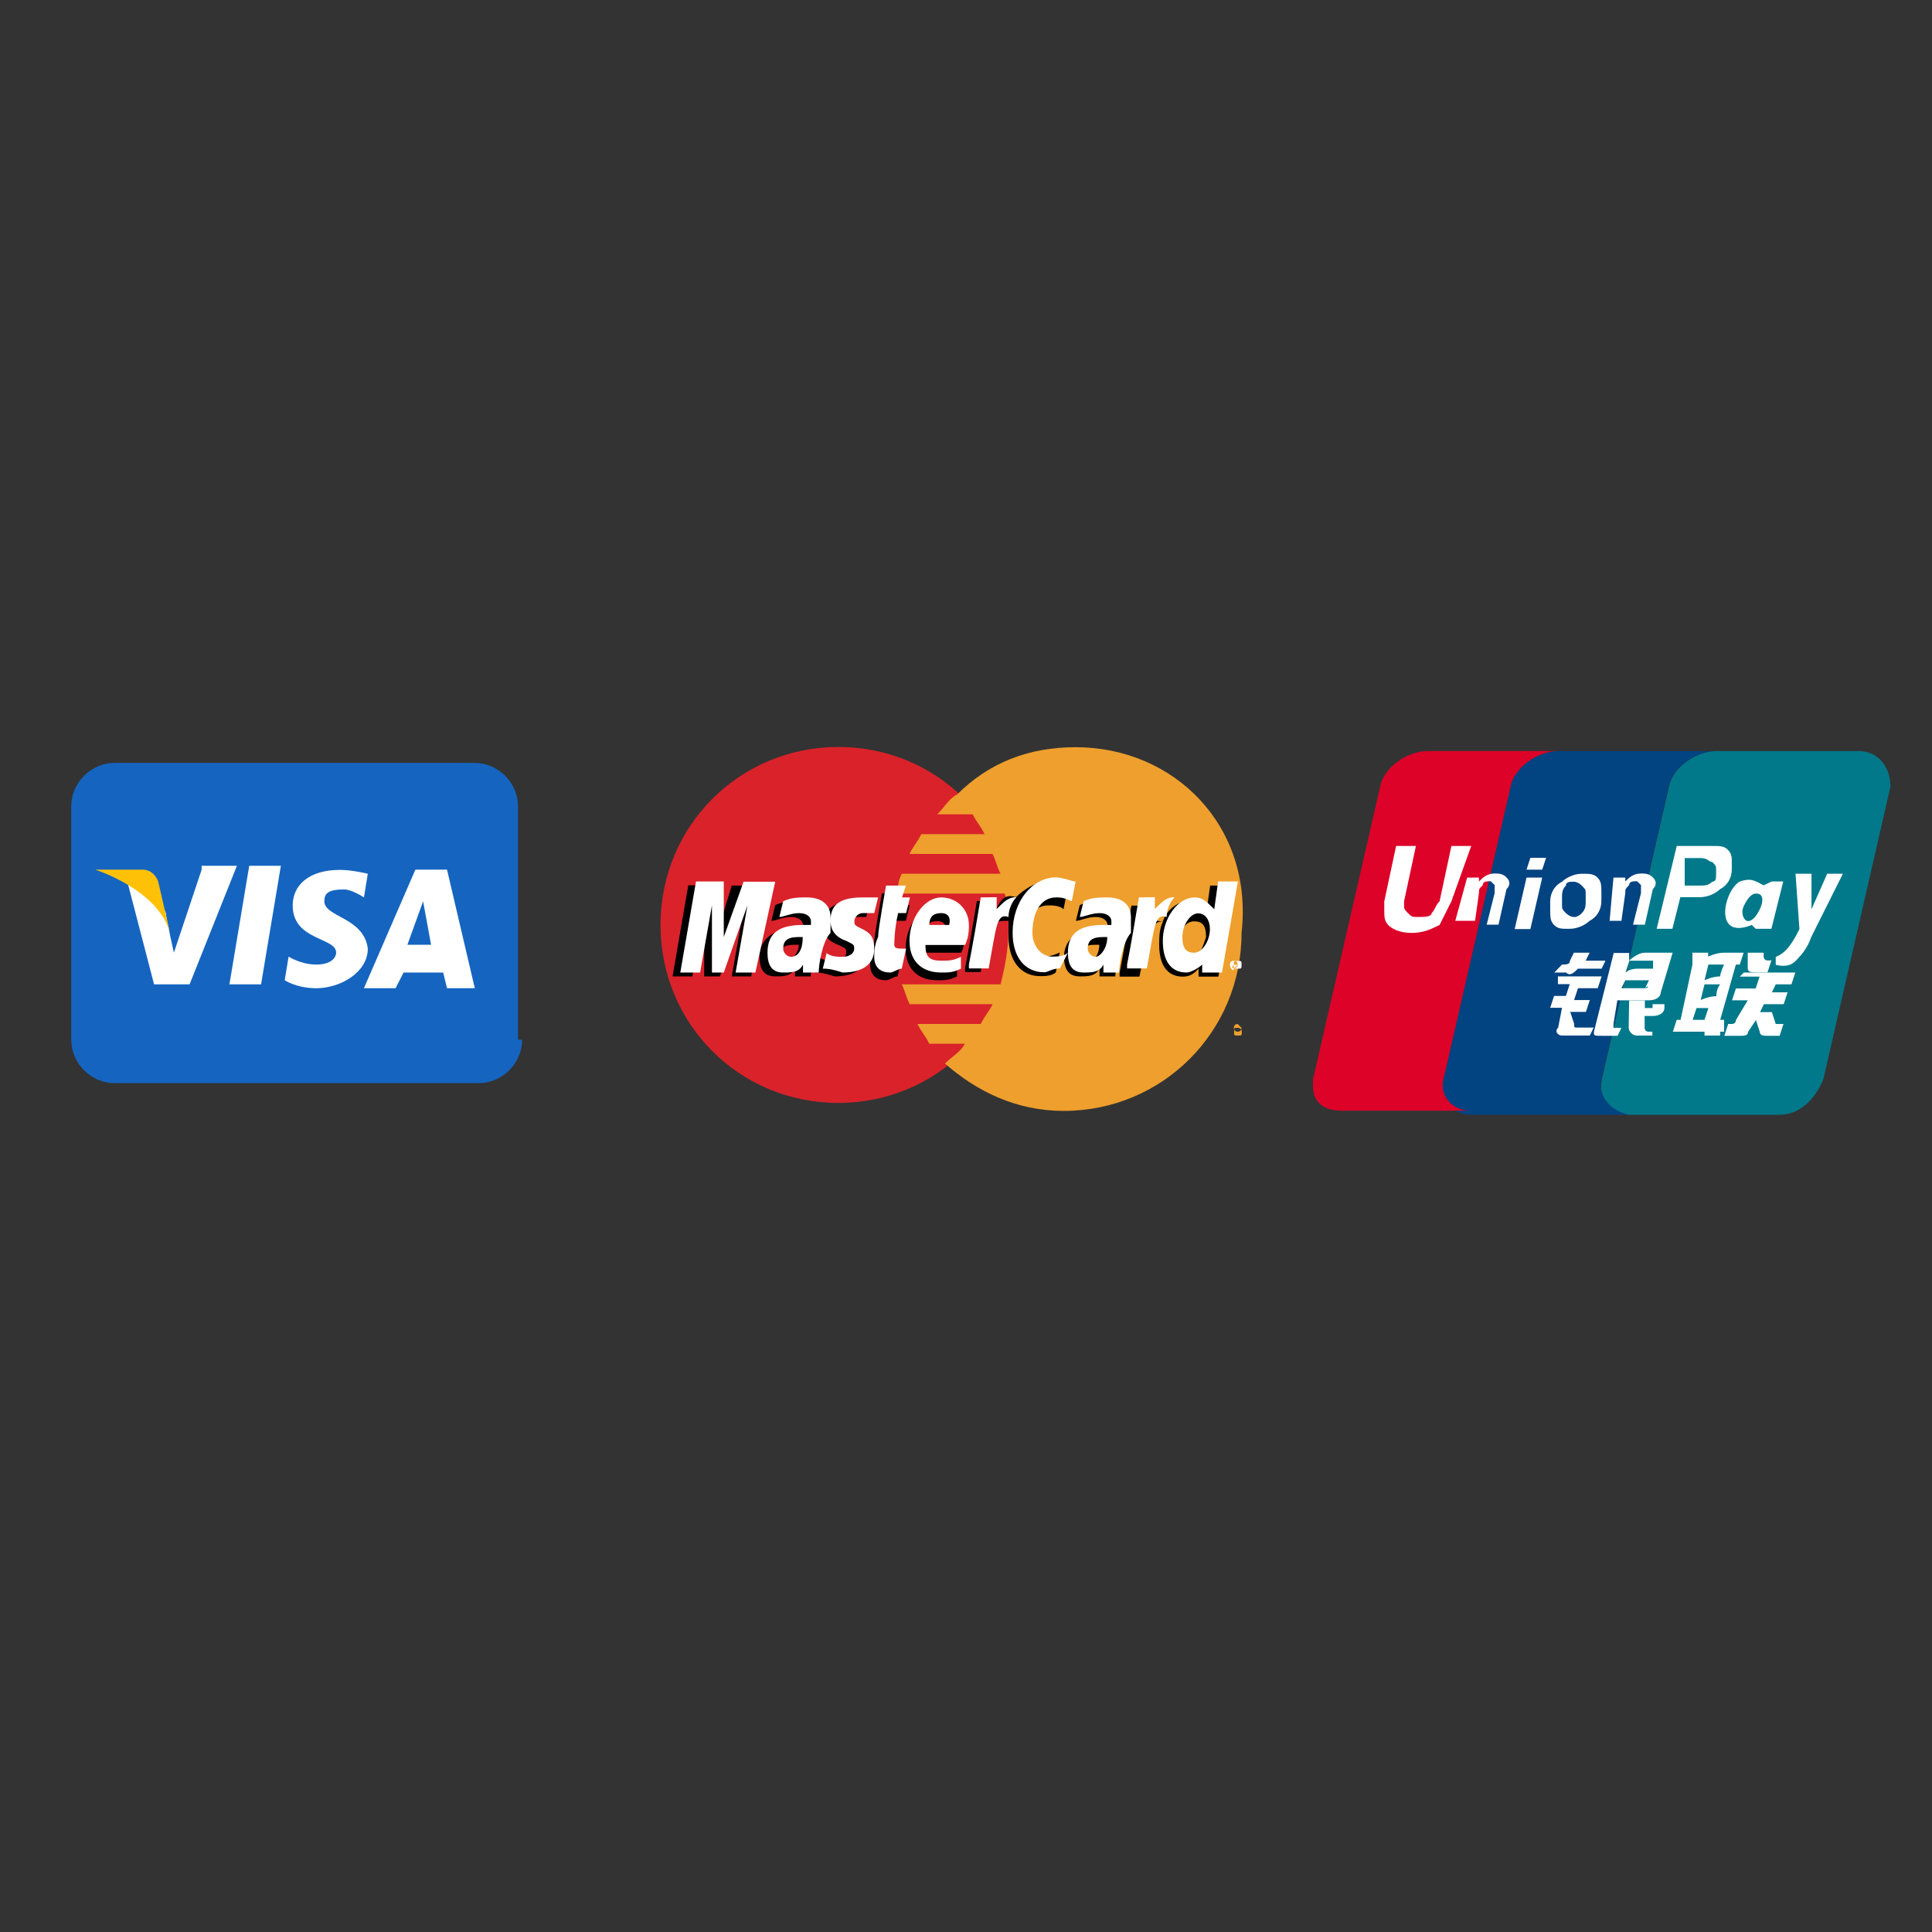 <?xml version="1.0" encoding="utf-8"?>
<!-- Generator: Adobe Illustrator 25.0.0, SVG Export Plug-In . SVG Version: 6.00 Build 0)  -->
<svg version="1.1" id="Layer_1" xmlns="http://www.w3.org/2000/svg" xmlns:xlink="http://www.w3.org/1999/xlink" x="0px" y="0px"
	 viewBox="0 0 800 800" style="enable-background:new 0 0 800 800;" xml:space="preserve">
<rect x="0" y="0" width="800" height="800" fill="#333333" stroke="none"/>
<style type="text/css">
	.st0{fill:#1565C0;}
	.st1{fill:#FFFFFF;}
	.st2{fill:#FFC107;}
	.st3{fill:#D9222A;}
	.st4{fill:#EE9F2D;}
	.st5{fill-rule:evenodd;clip-rule:evenodd;fill:#01798A;}
	.st6{fill-rule:evenodd;clip-rule:evenodd;fill:#024381;}
	.st7{fill-rule:evenodd;clip-rule:evenodd;fill:#DD0228;}
	.st8{fill-rule:evenodd;clip-rule:evenodd;fill:#FFFFFF;}
	.st9{fill-rule:evenodd;clip-rule:evenodd;fill:#E02F41;}
	.st10{fill-rule:evenodd;clip-rule:evenodd;fill:#2E4F7D;}
</style>
<g>
	<g>
		<path class="st0" d="M216.2,430.5c0,9.8-8.2,18-18,18H47.5c-9.8,0-18-8.2-18-18v-96.6c0-9.8,8.2-18,18-18h149c9.8,0,18,8.2,18,18
			v96.6H216.2z"/>
		<path class="st1" d="M83.5,360.1l-11.5,34.4c0,0-3.3-14.7-3.3-16.4c-6.5-14.7-16.4-14.7-16.4-14.7l11.5,44.2l0,0h14.7l19.6-49.1
			H83.5V360.1z M95,407.6h13.1l8.2-49.1h-13.1L95,407.6z M185.1,360.1H172l-21.3,49.1h13.1l3.3-6.5h16.4l1.6,6.5h11.5L185.1,360.1z
			 M168.7,391.2l6.5-18l3.3,18H168.7z M134.3,373.2c0-3.3,1.6-4.9,8.2-4.9c3.3,0,8.2,3.3,8.2,3.3l1.6-9.8c0,0-6.5-1.6-11.5-1.6
			c-13.1,0-19.6,6.5-19.6,14.7c0,14.7,18,13.1,18,19.6c0,1.6-1.6,4.9-8.2,4.9c-6.5,0-11.5-3.3-11.5-3.3l-1.6,9.8
			c0,0,4.9,3.3,13.1,3.3c9.8,0,21.3-6.5,21.3-16.4C150.7,379.8,134.3,379.8,134.3,373.2z"/>
		<path class="st2" d="M70.4,386.3L65.5,365c0,0-1.6-4.9-6.5-4.9s-19.6,0-19.6,0S65.5,368.3,70.4,386.3z"/>
	</g>
	<g>
		<path class="st3" d="M420.8,383c0,40.9-32.7,73.7-73.7,73.7S273.5,424,273.5,383s32.7-73.7,73.7-73.7S420.8,342.1,420.8,383"/>
		<path class="st4" d="M445.4,309.4c-19.6,0-36,6.5-49.1,19.6c-3.3,1.6-4.9,4.9-8.2,8.2h14.7c1.6,3.3,3.3,4.9,4.9,8.2h-26.2
			c-1.6,3.3-3.3,4.9-4.9,8.2H411c1.6,3.3,1.6,4.9,3.3,8.2h-40.9c-1.6,3.3-1.6,4.9-1.6,8.2h44.2c1.6,4.9,1.6,9.8,1.6,14.7
			c0,8.2-1.6,16.4-3.3,22.9h-40.9c1.6,3.3,1.6,4.9,3.3,8.2H411c-1.6,3.3-3.3,4.9-4.9,8.2h-26.2c1.6,3.3,3.3,4.9,4.9,8.2h14.7
			c-1.6,3.3-4.9,4.9-8.2,8.2c13.1,11.5,29.5,19.6,49.1,19.6c40.9,0,73.7-32.7,73.7-73.7C519.1,342.1,486.3,309.4,445.4,309.4"/>
		<path d="M330.8,391.2c-1.6,0-1.6,0-1.6,0c-4.9,0-6.5,1.6-6.5,4.9c0,1.6,1.6,3.3,3.3,3.3C327.5,397.8,330.8,394.5,330.8,391.2z
			 M335.7,404.3h-6.5v-3.3c-1.6,3.3-4.9,3.3-8.2,3.3c-4.9,0-6.5-3.3-6.5-8.2c0-6.5,4.9-11.5,14.7-11.5c1.6,0,1.6,0,3.3,0
			c0-1.6,0-1.6,0-1.6c0-1.6-1.6-3.3-4.9-3.3s-6.5,1.6-8.2,1.6l1.6-6.5c3.3-1.6,6.5-1.6,9.8-1.6c6.5,0,9.8,3.3,9.8,8.2
			c0,1.6,0,3.3,0,6.5C337.3,392.9,335.7,402.7,335.7,404.3L335.7,404.3z M311.1,404.3H303l4.9-27.8l-9.8,27.8h-6.5v-27.8l-4.9,27.8
			h-8.2l6.5-37.7h11.5V388l6.5-21.3h13.1L311.1,404.3 M455.2,391.2c-1.6,0-1.6,0-1.6,0c-4.9,0-6.5,1.6-6.5,4.9
			c0,1.6,1.6,3.3,3.3,3.3C453.6,397.8,455.2,394.5,455.2,391.2z M461.8,404.3h-6.5v-3.3c-1.6,3.3-4.9,3.3-8.2,3.3
			c-4.9,0-6.5-3.3-6.5-8.2c0-6.5,4.9-11.5,14.7-11.5c1.6,0,1.6,0,3.3,0c0-1.6,0-1.6,0-1.6c0-1.6-1.6-3.3-4.9-3.3s-6.5,1.6-8.2,1.6
			l1.6-6.5c3.3-1.6,6.5-1.6,9.8-1.6c6.5,0,9.8,3.3,9.8,8.2c0,1.6,0,3.3,0,6.5C463.4,392.9,461.8,402.7,461.8,404.3L461.8,404.3z
			 M371.7,404.3c-1.6,0-3.3,1.6-4.9,1.6c-3.3,0-6.5-1.6-6.5-6.5c0-1.6,0-4.9,1.6-8.2c0-3.3,3.3-21.3,3.3-21.3h8.2l-1.6,4.9h4.9
			l-1.6,6.5h-4.9c-1.6,6.5-1.6,13.1-1.6,13.1c0,1.6,1.6,1.6,3.3,1.6c1.6,0,1.6,0,1.6,0L371.7,404.3 M396.3,404.3
			c-3.3,1.6-4.9,1.6-8.2,1.6c-8.2,0-13.1-4.9-13.1-13.1c0-9.8,6.5-18,13.1-18c6.5,0,11.5,4.9,11.5,11.5c0,1.6,0,4.9-1.6,8.2h-16.4
			c0,4.9,1.6,6.5,6.5,6.5c3.3,0,4.9,0,8.2-1.6V404.3z M391.4,386.3c0,0,1.6-4.9-3.3-4.9c-3.3,0-4.9,1.6-4.9,4.9H391.4z M340.6,383
			c0,3.3,1.6,6.5,6.5,8.2c3.3,1.6,3.3,1.6,3.3,3.3c0,1.6-1.6,3.3-4.9,3.3c-1.6,0-4.9,0-6.5-1.6l-1.6,6.5c1.6,0,3.3,0,8.2,1.6
			c8.2,0,13.1-3.3,13.1-9.8c0-4.9-1.6-6.5-4.9-8.2c-3.3-1.6-3.3-1.6-3.3-3.3s1.6-3.3,3.3-3.3c1.6,0,3.3,0,4.9,0l1.6-6.5
			c-1.6,0-4.9,0-6.5,0C343.9,373.2,340.6,378.1,340.6,383 M433.9,374.9c1.6,0,4.9,0,6.5,1.6l1.6-8.2c-1.6,0-4.9-3.3-8.2-3.3
			c-4.9,0-9.8,3.3-13.1,6.5c-4.9-1.6-6.5,1.6-8.2,4.9H411c0-1.6,0-1.6,0-3.3h-6.5c-1.6,9.8-3.3,19.6-4.9,27.8v1.6h6.5
			c1.6-8.2,1.6-14.7,3.3-18l3.3-1.6c0-1.6,1.6-1.6,4.9-1.6c0,1.6,0,4.9,0,6.5c0,9.8,4.9,16.4,13.1,16.4c1.6,0,4.9,0,6.5-1.6l1.6-8.2
			c-3.3,1.6-4.9,1.6-6.5,1.6c-4.9,0-8.2-3.3-8.2-9.8C424.1,379.8,429,374.9,433.9,374.9"/>
		<path class="st1" d="M312.8,402.7h-8.2l4.9-27.8l-9.8,27.8h-4.9v-27.8l-4.9,27.8h-8.2l6.5-37.7h11.5V388l8.2-22.9H321L312.8,402.7
			"/>
		<path d="M501.1,366.7l-1.6,11.5c-1.6-3.3-4.9-4.9-8.2-4.9s-8.2,3.3-9.8,8.2c-3.3,0-6.5-1.6-6.5-1.6l0,0c0-3.3,0-3.3,0-4.9h-6.5
			c-1.6,9.8-3.3,19.6-4.9,27.8v1.6h8.2c1.6-6.5,1.6-13.1,3.3-18c3.3-3.3,3.3-4.9,6.5-4.9c-1.6,3.3-1.6,6.5-1.6,9.8
			c0,8.2,3.3,13.1,9.8,13.1c3.3,0,4.9-1.6,6.5-3.3v3.3h8.2l6.5-37.7L501.1,366.7L501.1,366.7z M491.3,397.8c-3.3,0-3.3-1.6-3.3-6.5
			c0-6.5,3.3-9.8,6.5-9.8c3.3,0,4.9,1.6,4.9,6.5C497.8,392.9,496.2,397.8,491.3,397.8L491.3,397.8z"/>
		<path class="st1" d="M332.4,388c-1.6,0-1.6,0-1.6,0c-4.9,0-6.5,1.6-6.5,4.9c0,1.6,1.6,3.3,3.3,3.3
			C330.8,396.1,332.4,392.9,332.4,388z M339,402.7h-6.5v-3.3c-1.6,3.3-4.9,3.3-8.2,3.3c-4.9,0-6.5-3.3-6.5-8.2
			c0-8.2,4.9-11.5,14.7-11.5c1.6,0,1.6,0,3.3,0c0-1.6,0-1.6,0-1.6c0-1.6-1.6-3.3-4.9-3.3c-3.3,0-6.5,1.6-8.2,1.6l1.6-6.5
			c3.3-1.6,6.5-1.6,9.8-1.6c6.5,0,9.8,3.3,9.8,8.2c0,1.6,0,3.3,0,6.5C340.6,389.6,339,399.4,339,402.7L339,402.7z M445.4,365
			l-1.6,8.2c-3.3-1.6-4.9-1.6-6.5-1.6c-6.5,0-9.8,6.5-9.8,14.7c0,4.9,3.3,9.8,8.2,9.8c1.6,0,4.9,0,6.5-1.6l-3.3,6.5
			c-3.3,0-4.9,1.6-6.5,1.6c-8.2,0-13.1-6.5-13.1-16.4c0-13.1,8.2-22.9,18-22.9C440.5,363.4,443.8,365,445.4,365 M458.5,388
			c-1.6,0-1.6,0-1.6,0c-4.9,0-6.5,1.6-6.5,4.9c0,1.6,1.6,3.3,3.3,3.3S458.5,392.9,458.5,388z M463.4,402.7h-6.5v-3.3
			c-1.6,3.3-4.9,3.3-8.2,3.3c-4.9,0-6.5-3.3-6.5-8.2c0-8.2,4.9-11.5,14.7-11.5c1.6,0,1.6,0,3.3,0c0-1.6,0-1.6,0-1.6
			c0-1.6-1.6-3.3-4.9-3.3c-3.3,0-6.5,1.6-8.2,1.6l1.6-6.5c3.3-1.6,6.5-1.6,9.8-1.6c6.5,0,9.8,3.3,9.8,8.2c0,1.6,0,3.3,0,6.5
			C465.1,389.6,463.4,399.4,463.4,402.7L463.4,402.7z M373.4,401.1c-1.6,0-3.3,1.6-4.9,1.6c-3.3,0-6.5-1.6-6.5-6.5
			c0-1.6,0-4.9,1.6-8.2c0-3.3,3.3-21.3,3.3-21.3h8.2l-1.6,4.9h3.3l-1.6,6.5h-3.3c-1.6,6.5-1.6,13.1-1.6,13.1c0,1.6,1.6,1.6,3.3,1.6
			s1.6,0,1.6,0L373.4,401.1 M397.9,401.1c-3.3,1.6-4.9,1.6-8.2,1.6c-8.2,0-13.1-4.9-13.1-13.1c0-9.8,6.5-18,13.1-18
			c6.5,0,11.5,4.9,11.5,11.5c0,1.6,0,4.9-1.6,8.2h-16.4c0,4.9,1.6,6.5,6.5,6.5c3.3,0,4.9,0,8.2-1.6V401.1L397.9,401.1z M393,383
			c0,0,1.6-4.9-3.3-4.9c-3.3,0-4.9,1.6-4.9,4.9H393z M343.9,381.4c0,3.3,1.6,6.5,6.5,8.2c3.3,1.6,3.3,1.6,3.3,3.3
			c0,1.6-1.6,3.3-4.9,3.3c-1.6,0-4.9,0-6.5-1.6l-1.6,6.5c1.6,0,3.3,0,8.2,1.6c8.2,0,13.1-3.3,13.1-9.8c0-4.9-1.6-6.5-4.9-8.2
			c-3.3-1.6-3.3-1.6-3.3-3.3c0-1.6,1.6-3.3,3.3-3.3c1.6,0,3.3,0,4.9,0l1.6-6.5c-1.6,0-4.9,0-6.5,0
			C345.5,371.6,343.9,376.5,343.9,381.4 M506,402.7h-8.2v-3.3c-1.6,1.6-4.9,3.3-6.5,3.3c-6.5,0-9.8-4.9-9.8-13.1
			c0-9.8,6.5-18,13.1-18c3.3,0,4.9,1.6,8.2,4.9l1.6-11.5h8.2L506,402.7L506,402.7z M494.5,394.5c3.3,0,6.5-4.9,6.5-9.8
			c0-3.3-1.6-6.5-4.9-6.5c-3.3,0-6.5,4.9-6.5,9.8C489.6,392.9,491.3,394.5,494.5,394.5z M471.6,371.6c-1.6,9.8-3.3,19.6-4.9,27.8
			v1.6h8.2c3.3-18,3.3-22.9,8.2-21.3c0-3.3,1.6-6.5,3.3-8.2c-3.3,0-4.9,1.6-8.2,4.9c0-1.6,0-3.3,0-4.9L471.6,371.6 M406.1,371.6
			c-1.6,9.8-3.3,19.6-4.9,27.8v1.6h8.2c3.3-18,3.3-22.9,8.2-21.3c0-3.3,1.6-6.5,3.3-8.2c-3.3,0-4.9,1.6-8.2,4.9c0-1.6,0-3.3,0-4.9
			L406.1,371.6 M509.3,399.4c0-1.6,1.6-1.6,1.6-1.6c1.6,0,1.6,1.6,1.6,1.6l0,0c0,1.6-1.6,1.6-1.6,1.6
			C510.9,402.7,509.3,401.1,509.3,399.4L509.3,399.4z M512.5,401.1c1.6,0,1.6,0,1.6-1.6l0,0c0-1.6,0-1.6-1.6-1.6l0,0
			c-1.6,0-1.6,0-1.6,1.6C509.3,401.1,510.9,401.1,512.5,401.1L512.5,401.1z M510.9,401.1L510.9,401.1v-1.6h1.6l0,0
			C512.5,399.4,512.5,399.4,510.9,401.1C512.5,399.4,512.5,399.4,510.9,401.1L510.9,401.1L510.9,401.1L510.9,401.1L510.9,401.1
			L510.9,401.1L510.9,401.1L510.9,401.1z M510.9,399.4L510.9,399.4C512.5,399.4,512.5,399.4,510.9,399.4
			C512.5,399.4,512.5,399.4,510.9,399.4C512.5,399.4,512.5,399.4,510.9,399.4C512.5,399.4,512.5,399.4,510.9,399.4L510.9,399.4
			L510.9,399.4L510.9,399.4L510.9,399.4z"/>
		<g>
			<path class="st4" d="M512.5,424c-1.6,0-1.6,1.6-1.6,1.6l0,0c0,1.6,1.6,1.6,1.6,1.6c1.6,0,1.6-1.6,1.6-1.6l0,0L512.5,424z
				 M514.2,427.2c0,1.6,0,1.6-1.6,1.6l0,0c-1.6,0-1.6,0-1.6-1.6s0-1.6,1.6-1.6l0,0C512.5,425.6,514.2,425.6,514.2,427.2L514.2,427.2
				z"/>
			<path class="st4" d="M512.5,427.2L512.5,427.2C512.5,427.2,512.5,425.6,512.5,427.2C512.5,425.6,512.5,425.6,512.5,427.2
				L512.5,427.2L512.5,427.2L512.5,427.2L512.5,427.2L512.5,427.2L512.5,427.2L512.5,427.2L512.5,427.2L512.5,427.2L512.5,427.2z
				 M512.5,427.2L512.5,427.2L512.5,427.2L512.5,427.2L512.5,427.2L512.5,427.2L512.5,427.2L512.5,427.2L512.5,427.2L512.5,427.2z"
				/>
		</g>
	</g>
	<g>
		<path class="st5" d="M769.6,311h-58.9l0,0l0,0c-8.2,0-18,6.5-19.6,14.7l-27.8,121.2c-1.6,8.2,3.3,14.7,11.5,14.7h62.2
			c8.2,0,14.7-6.5,18-14.7l27.8-121.2C782.7,317.5,777.8,311,769.6,311"/>
		<path class="st6" d="M663.2,446.9L691,325.7c1.6-8.2,11.5-14.7,19.6-14.7h-22.9h-42.6c-8.2,0-18,6.5-19.6,14.7l-27.8,121.2
			c-1.6,8.2,3.3,14.7,11.5,14.7h65.5C666.5,460,661.5,453.4,663.2,446.9"/>
		<path class="st7" d="M597.7,446.9l27.8-121.2c1.6-8.2,11.5-14.7,19.6-14.7h-54c-8.2,0-18,6.5-19.6,14.7l-27.8,121.2v1.6v1.6
			c0,6.5,4.9,9.8,11.5,9.8h54C601,460,596,453.4,597.7,446.9"/>
		<path class="st8" d="M646.8,399.4L646.8,399.4c1.6,0,3.3,0,3.3-1.6l1.6-3.3h6.5l-1.6,3.3h8.2l-1.6,3.3h-9.8
			c-1.6,1.6-3.3,3.3-4.9,1.6h-4.9L646.8,399.4L646.8,399.4z M645.2,404.3h18l-1.6,4.9h-8.2l-1.6,4.9h6.5l-1.6,4.9h-6.5l1.6,4.9
			c0,1.6,0,1.6,1.6,1.6h6.5l-1.6,3.3h-11.5c-1.6,0-3.3-1.6-1.6-3.3l1.6-8.2h-4.9l1.6-4.9h4.9l1.6-4.9h-4.9V404.3L645.2,404.3z
			 M674.6,394.5v3.3c0,0,3.3-3.3,6.5-3.3h11.5l-4.9,16.4c0,1.6-1.6,3.3-4.9,3.3h-13.1l-1.6,9.8v1.6h3.3l-1.6,3.3h-6.5
			c-3.3,0-3.3,0-3.3-1.6l8.2-32.7H674.6L674.6,394.5L674.6,394.5z M684.5,397.8h-9.8l-1.6,4.9c0,0,1.6-1.6,4.9-1.6
			c3.3,0,6.5,0,6.5,0L684.5,397.8z M681.2,409.2C682.8,409.2,682.8,407.6,681.2,409.2l1.6-3.3H673l-1.6,3.3H681.2z M674.6,414.1h6.5
			v3.3h1.6h1.6v-1.6h4.9v1.6c0,1.6-1.6,3.3-4.9,3.3h-3.3v4.9c0,0,0,1.6,1.6,1.6h1.6v1.6h-6.5c-1.6,0-3.3-1.6-3.3-3.3L674.6,414.1
			L674.6,414.1z"/>
		<path class="st8" d="M601,373.2c-1.6,3.3-3.3,6.5-4.9,9.8c-3.3,1.6-6.5,3.3-11.5,3.3c-4.9,0-8.2-1.6-9.8-3.3s-1.6-3.3-1.6-6.5
			c0-1.6,0-1.6,0-3.3l4.9-22.9h8.2l-4.9,22.9v1.6c0,1.6,0,1.6,1.6,3.3c1.6,1.6,1.6,1.6,4.9,1.6c1.6,0,4.9,0,4.9-1.6
			c1.6-1.6,1.6-3.3,3.3-4.9l4.9-22.9h8.2L601,373.2"/>
		<path class="st8" d="M632.1,363.4h6.5l-4.9,21.3h-6.5L632.1,363.4z M633.7,355.2h6.5l-1.6,4.9h-6.5L633.7,355.2z"/>
		<path class="st8" d="M643.5,383c-1.6-1.6-1.6-3.3-1.6-6.5v-1.6v-1.6c0-3.3,1.6-6.5,4.9-8.2c1.6-1.6,4.9-3.3,8.2-3.3
			c3.3,0,4.9,0,6.5,1.6c1.6,1.6,1.6,3.3,1.6,6.5v1.6v1.6c0,3.3-1.6,6.5-4.9,8.2c-1.6,1.6-4.9,3.3-8.2,3.3S645.2,384.7,643.5,383
			 M655,378.1c1.6-1.6,1.6-3.3,1.6-4.9c0,0,0,0,0-1.6c0,0,0,0,0-1.6c0-1.6,0-1.6-1.6-3.3c0,0-1.6-1.6-3.3-1.6c-1.6,0-3.3,0-3.3,1.6
			c-1.6,1.6-1.6,3.3-1.6,4.9c0,0,0,0,0,1.6c0,0,0,0,0,1.6c0,1.6,0,1.6,1.6,3.3c0,0,1.6,1.6,3.3,1.6
			C651.7,379.8,653.4,379.8,655,378.1"/>
		<path class="st8" d="M700.8,399.4v-4.9h6.5v1.6c0,0,3.3-1.6,6.5-1.6s8.2,0,8.2,0l-1.6,4.9h-1.6l-6.5,22.9h1.6l0,4.9h-1.6v1.6h-6.5
			v-1.6h-13.1l1.6-4.9h1.6L700.8,399.4L700.8,399.4L700.8,399.4z M707.4,399.4l-1.6,6.5c0,0,3.3-1.6,6.5-1.6c0-1.6,1.6-4.9,1.6-4.9
			H707.4L707.4,399.4z M705.8,407.6l-1.6,6.5c0,0,3.3-1.6,6.5-1.6c0-3.3,1.6-4.9,1.6-4.9H705.8L705.8,407.6z M705.8,422.3l1.6-4.9
			h-4.9l-1.6,4.9H705.8z M723.8,394.5h6.5v1.6c0,0,0,1.6,1.6,1.6h1.6l-1.6,4.9H727c-1.6,0-3.3,0-3.3-1.6V394.5L723.8,394.5z
			 M722.1,402.7h21.3l-1.6,4.9h-6.5l-1.6,3.3h6.5l-1.6,4.9h-8.2l-1.6,3.3h4.9l1.6,4.9c0,0,0,0,1.6,0h1.6l-1.6,4.9H732
			c-1.6,0-3.3,0-3.3-1.6l-1.6-4.9l-3.3,4.9c0,1.6-1.6,1.6-3.3,1.6h-6.5l1.6-4.9h1.6c0,0,1.6,0,1.6-1.6l4.9-8.2h-6.5l1.6-4.9h8.2
			l1.6-4.9h-8.2L722.1,402.7L722.1,402.7z"/>
		<path class="st8" d="M607.5,363.4h4.9v3.3V365c1.6-1.6,3.3-3.3,6.5-3.3c1.6,0,3.3,0,4.9,1.6c1.6,1.6,1.6,3.3,0,4.9l-3.3,14.7h-4.9
			l3.3-13.1c0-1.6,0-1.6,0-3.3l-1.6-1.6c-1.6,0-3.3,0-3.3,1.6c-1.6,1.6-1.6,1.6-1.6,3.3l-1.6,11.5h-8.2L607.5,363.4"/>
		<path class="st8" d="M668.1,363.4h4.9v3.3V365c1.6-1.6,3.3-3.3,6.5-3.3c1.6,0,3.3,0,4.9,1.6c1.6,1.6,1.6,3.3,0,4.9l-3.3,14.7h-4.9
			l3.3-13.1c0-1.6,0-1.6,0-3.3l-1.6-1.6c-1.6,0-3.3,0-3.3,1.6c-1.6,1.6-1.6,1.6-1.6,3.3l-1.6,11.5h-4.9L668.1,363.4"/>
		<path class="st8" d="M694.3,350.3H709c3.3,0,4.9,0,6.5,1.6c1.6,1.6,1.6,3.3,1.6,4.9l0,0v1.6v1.6c0,3.3-1.6,6.5-4.9,8.2
			c-1.6,1.6-4.9,3.3-8.2,3.3h-8.2l-3.3,13.1h-6.5L694.3,350.3 M697.6,366.7h6.5c1.6,0,3.3,0,4.9-1.6c1.6,0,1.6-1.6,1.6-3.3
			c0,0,0,0,0-1.6l0,0c0-1.6,0-1.6-1.6-3.3c-1.6,0-1.6-1.6-4.9-1.6h-6.5V366.7"/>
		<path class="st8" d="M750,388c-1.6,4.9-4.9,8.2-4.9,8.2c-1.6,1.6-3.3,4.9-9.8,3.3v-3.3c4.9-1.6,8.2-8.2,9.8-11.5l-1.6-22.9h3.3
			h3.3v14.7l6.5-14.7h6.5L750,388"/>
		<path class="st8" d="M733.6,365l-3.3,1.6c-3.3-1.6-4.9-3.3-9.8-1.6c-6.5,3.3-11.5,24.6,4.9,18l1.6,1.6h6.5l4.9-19.6H733.6
			 M728.7,376.5c-1.6,3.3-3.3,4.9-4.9,4.9s-3.3-3.3-1.6-6.5c1.6-3.3,3.3-4.9,4.9-4.9C730.3,369.9,730.3,373.2,728.7,376.5z"/>
		<path class="st9" d="M710.7,311h-22.9H710.7L710.7,311"/>
		<path class="st10" d="M687.7,311h-40.9l0,0H687.7"/>
	</g>
</g>
</svg>
